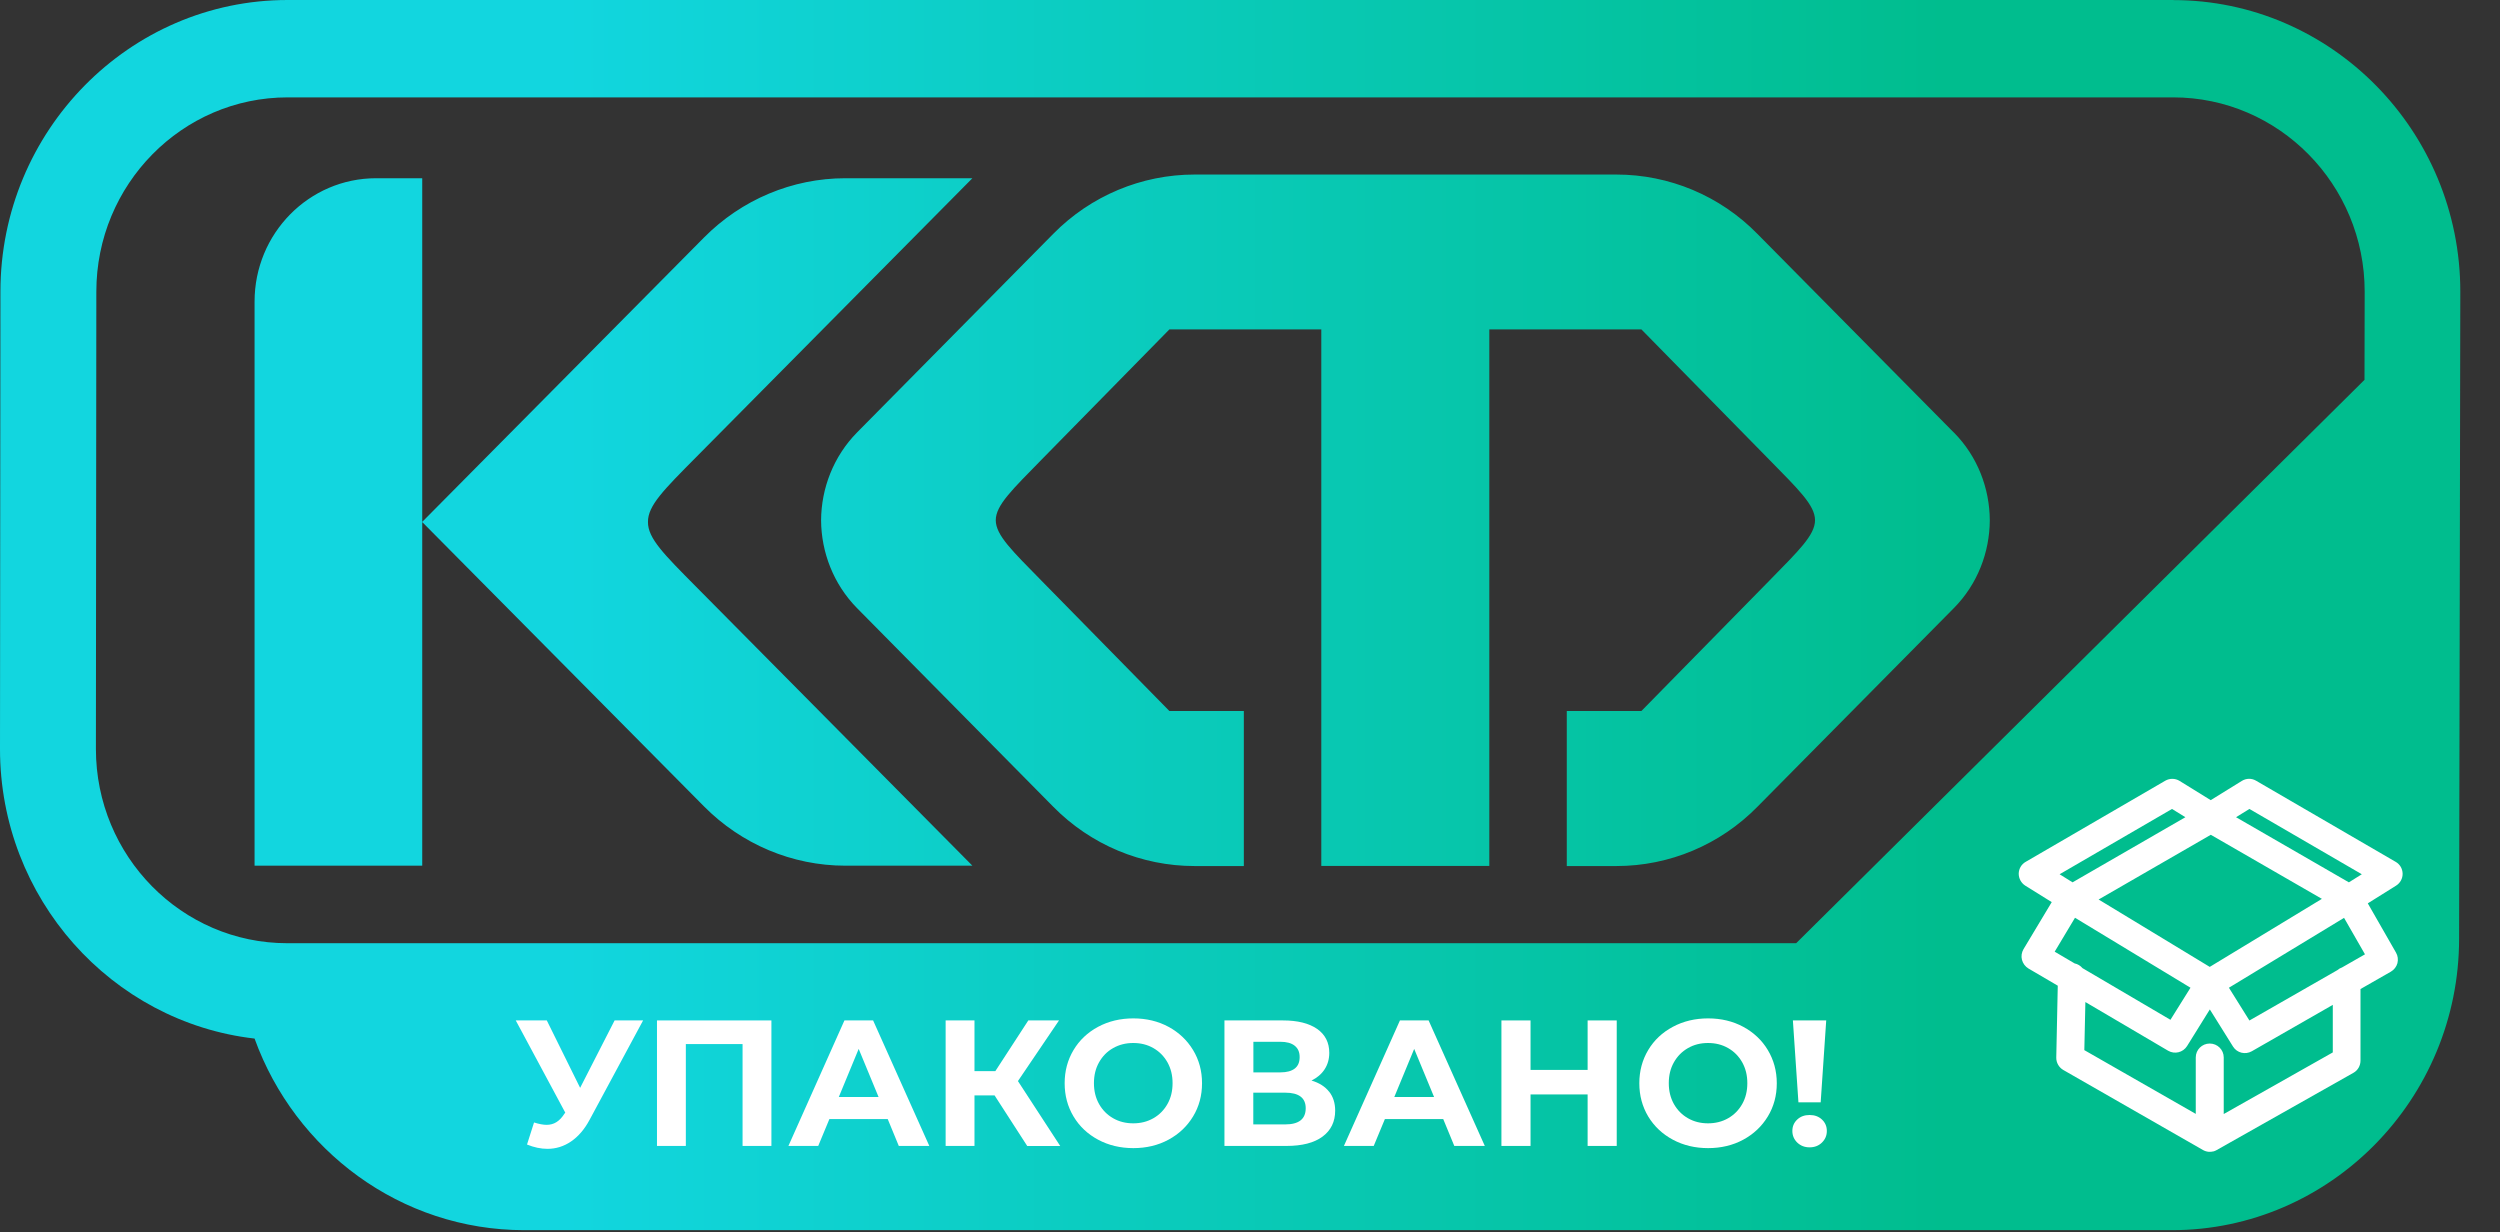 <?xml version="1.0" encoding="UTF-8"?> <svg xmlns="http://www.w3.org/2000/svg" width="972" height="479" viewBox="0 0 972 479" fill="none"><rect x="0" y="0" width="972" height="479" fill="#333333" stroke="none"/><g clip-path="url(#clip0_2753_4148)"><path fill-rule="evenodd" clip-rule="evenodd" d="M759.597 168.119L683.236 90.894C668.765 76.132 649.044 67.863 628.448 67.863H464.42C443.858 67.863 424.07 76.132 409.531 90.894L333.238 168.119C324.017 177.482 319.306 189.92 319.239 202.29C319.306 214.66 324.017 227.098 333.238 236.46L409.531 313.686C424.07 328.448 443.858 336.717 464.42 336.717H483.603V276.44H454.661L404.887 225.731C393.68 214.284 387.152 208.099 387.152 202.256C387.152 196.413 393.68 190.262 404.887 178.781L454.661 128.071H513.723V336.683H579.045V128.071H638.174L687.948 178.781C699.155 190.228 705.683 196.413 705.683 202.256C705.683 208.099 699.155 214.25 687.948 225.731L638.174 276.44H609.165V336.717H628.482C649.044 336.717 668.765 328.448 683.27 313.686L759.63 236.46C768.919 227.098 773.563 214.66 773.63 202.29C773.563 189.92 768.919 177.482 759.63 168.119H759.597ZM146.225 69.298C120.144 69.298 98.975 90.757 98.975 117.273V336.58H164.163V69.298H146.225ZM270.542 228.02L378.065 336.58H328.662C308.032 336.58 288.277 328.243 273.672 313.481L164.129 202.939L273.672 92.397C288.277 77.636 308.032 69.298 328.662 69.298H378.065L270.542 177.858C258.124 190.399 251.864 196.583 251.931 202.939C251.864 209.295 258.124 215.48 270.542 228.02ZM844.942 0H111.831C50.245 0 0.168 50.914 0.168 113.378L0 291.202C0 349.326 43.38 397.404 98.975 403.794C114.658 447.225 155.749 478.286 203.874 478.286H844.437C905.956 478.286 956.1 427.372 956.1 364.908L956.571 113.412C956.571 50.948 906.495 0.034 844.909 0.034L844.942 0ZM919.317 147.685L698.347 366.719H111.663C70.639 366.719 37.288 332.856 37.288 291.202L37.456 113.378C37.456 71.724 70.807 37.861 111.831 37.861H844.942C885.966 37.861 919.384 71.724 919.384 113.378L919.317 147.685Z" fill="url(#paint0_linear_2753_4148)"></path><path d="M797.769 350.776L787.442 344.351C785.834 343.326 784.877 341.583 784.877 339.67C784.911 337.756 785.937 336.013 787.578 335.09L841.846 303.549C843.556 302.558 845.71 302.558 847.42 303.617L859.525 311.101L871.63 303.617C873.34 302.558 875.46 302.524 877.17 303.549L931.438 335.09C933.079 336.013 934.105 337.756 934.139 339.67C934.173 341.549 933.216 343.326 931.575 344.351L920.598 351.22L931.575 370.391C932.293 371.621 932.464 373.125 932.122 374.492C931.746 375.859 930.822 377.055 929.591 377.773L917.76 384.539V412.39C917.76 414.338 916.734 416.149 915.024 417.106L861.782 447.178C861.406 447.383 861.03 447.554 860.654 447.656H860.551C860.107 447.759 859.628 447.827 859.183 447.827H858.773C857.986 447.759 857.2 447.52 856.482 447.11L802.214 416.012C800.504 415.021 799.444 413.176 799.478 411.194L800.06 383.24L788.638 376.542C787.407 375.791 786.518 374.595 786.142 373.193C785.766 371.792 786.005 370.323 786.724 369.058L797.734 350.708L797.769 350.776ZM844.479 314.518L800.778 339.909L805.804 343.053L849.677 317.731L844.479 314.518ZM815.926 349.717L859.149 375.927L902.748 349.477L859.559 324.565L815.96 349.717H815.926ZM874.571 314.518L869.373 317.731L913.246 343.053L918.273 339.909L874.571 314.518ZM910.715 376.064L919.504 371.041L911.365 356.859L866.604 384.026L874.571 396.773L908.766 377.192C909.314 376.713 909.963 376.337 910.681 376.098L910.715 376.064ZM853.712 433.065V411.125C853.712 408.152 856.14 405.726 859.149 405.726C862.158 405.726 864.586 408.152 864.586 411.125V433.133L906.988 409.178V390.69L875.494 408.733C872.964 410.169 869.75 409.383 868.211 406.922L859.183 392.467L850.327 406.717C848.754 409.212 845.505 409.998 842.975 408.528L810.797 389.596L810.387 408.289L853.746 433.099L853.712 433.065ZM806.557 374.56C807.822 374.8 808.882 375.483 809.669 376.406L843.864 396.499L851.66 384.026L806.762 356.825L798.863 370.015L806.591 374.56H806.557Z" fill="white"></path><path d="M250.038 396.742L229.247 435.358C227.264 439.083 224.836 441.885 222.032 443.798C219.228 445.712 216.151 446.669 212.868 446.669C210.303 446.669 207.67 446.122 204.9 444.995L207.636 436.417C209.585 437.032 211.227 437.34 212.526 437.34C213.928 437.34 215.193 436.998 216.287 436.315C217.416 435.631 218.442 434.572 219.365 433.136L219.775 432.59L200.523 396.742H212.594L225.554 422.953L238.959 396.742H250.038Z" fill="white"></path><path d="M299.924 396.742V445.541H288.708V405.935H266.652V445.541H255.436V396.742H299.958H299.924Z" fill="white"></path><path d="M345.142 435.084H322.47L318.127 445.541H306.535L328.318 396.742H339.465L361.316 445.541H349.45L345.142 435.084ZM341.585 426.507L333.857 407.814L326.129 426.507H341.619H341.585Z" fill="white"></path><path d="M386.711 425.892H378.88V445.541H367.664V396.742H378.88V416.46H386.984L399.808 396.742H411.742L395.773 420.322L412.22 445.575H399.397L386.711 425.926V425.892Z" fill="white"></path><path d="M426.932 443.108C422.862 440.921 419.682 437.914 417.391 434.086C415.1 430.259 413.938 425.953 413.938 421.169C413.938 416.385 415.1 412.079 417.391 408.252C419.682 404.424 422.862 401.417 426.932 399.23C431.001 397.043 435.583 395.949 440.644 395.949C445.705 395.949 450.287 397.043 454.322 399.23C458.357 401.417 461.537 404.424 463.863 408.252C466.188 412.079 467.35 416.385 467.35 421.169C467.35 425.953 466.188 430.259 463.863 434.086C461.537 437.914 458.357 440.921 454.322 443.108C450.287 445.295 445.705 446.389 440.644 446.389C435.583 446.389 431.001 445.295 426.932 443.108ZM448.44 434.77C450.766 433.437 452.578 431.592 453.912 429.234C455.245 426.876 455.895 424.176 455.895 421.135C455.895 418.093 455.245 415.428 453.912 413.036C452.578 410.678 450.766 408.832 448.44 407.5C446.115 406.167 443.516 405.518 440.61 405.518C437.703 405.518 435.139 406.167 432.779 407.5C430.42 408.832 428.641 410.678 427.308 413.036C425.974 415.394 425.324 418.093 425.324 421.135C425.324 424.176 425.974 426.842 427.308 429.234C428.641 431.592 430.454 433.437 432.779 434.77C435.104 436.103 437.703 436.752 440.61 436.752C443.516 436.752 446.081 436.103 448.44 434.77Z" fill="white"></path><path d="M516.757 424.422C518.33 426.404 519.116 428.899 519.116 431.804C519.116 436.11 517.475 439.493 514.192 441.919C510.909 444.345 506.225 445.541 500.138 445.541H476.064V396.742H498.804C504.481 396.742 508.892 397.836 512.072 400.023C515.218 402.21 516.825 405.32 516.825 409.352C516.825 411.778 516.21 413.897 515.013 415.742C513.816 417.588 512.106 419.023 509.918 420.117C512.893 421.005 515.184 422.44 516.757 424.457V424.422ZM487.315 416.938H497.847C500.309 416.938 502.155 416.426 503.421 415.435C504.686 414.444 505.301 412.974 505.301 410.992C505.301 409.01 504.652 407.609 503.386 406.584C502.121 405.559 500.24 405.046 497.847 405.046H487.315V416.904V416.938ZM507.661 430.881C507.661 426.849 504.994 424.832 499.693 424.832H487.28V437.169H499.693C504.994 437.169 507.661 435.084 507.661 430.881Z" fill="white"></path><path d="M561.12 435.084H538.449L534.106 445.541H522.514L544.296 396.742H555.444L577.294 445.541H565.429L561.12 435.084ZM557.564 426.507L549.836 407.814L542.108 426.507H557.598H557.564Z" fill="white"></path><path d="M628.584 396.742V445.541H617.265V425.516H595.073V445.541H583.754V396.742H595.073V415.982H617.265V396.742H628.584Z" fill="white"></path><path d="M650.398 443.108C646.328 440.921 643.148 437.914 640.823 434.086C638.532 430.259 637.369 425.953 637.369 421.169C637.369 416.385 638.532 412.079 640.823 408.252C643.114 404.424 646.294 401.417 650.398 399.23C654.467 397.043 659.049 395.949 664.11 395.949C669.171 395.949 673.753 397.043 677.788 399.23C681.823 401.417 685.037 404.424 687.328 408.252C689.619 412.079 690.816 416.385 690.816 421.169C690.816 425.953 689.654 430.259 687.328 434.086C685.003 437.914 681.823 440.921 677.788 443.108C673.753 445.295 669.171 446.389 664.11 446.389C659.049 446.389 654.467 445.295 650.398 443.108ZM671.906 434.77C674.232 433.437 676.044 431.592 677.378 429.234C678.711 426.876 679.361 424.176 679.361 421.135C679.361 418.093 678.711 415.428 677.378 413.036C676.044 410.678 674.232 408.832 671.906 407.5C669.581 406.167 666.982 405.518 664.076 405.518C661.169 405.518 658.604 406.167 656.279 407.5C653.954 408.832 652.142 410.678 650.808 413.036C649.474 415.394 648.825 418.093 648.825 421.135C648.825 424.176 649.474 426.842 650.808 429.234C652.142 431.592 653.954 433.437 656.279 434.77C658.604 436.103 661.203 436.752 664.076 436.752C666.948 436.752 669.581 436.103 671.906 434.77Z" fill="white"></path><path d="M698.784 444.243C697.519 443.012 696.869 441.509 696.869 439.732C696.869 437.955 697.485 436.485 698.75 435.289C700.015 434.093 701.622 433.512 703.571 433.512C705.521 433.512 707.128 434.093 708.393 435.289C709.658 436.485 710.274 437.955 710.274 439.732C710.274 441.509 709.624 443.012 708.359 444.243C707.094 445.473 705.486 446.088 703.571 446.088C701.656 446.088 700.084 445.473 698.784 444.243ZM697.074 396.742H710.034L707.88 428.591H699.229L697.074 396.742Z" fill="white"></path></g><defs><linearGradient id="paint0_linear_2753_4148" x1="0" y1="239.126" x2="956.605" y2="239.126" gradientUnits="userSpaceOnUse"><stop offset="0.23" stop-color="#12D6DF"></stop><stop offset="0.79" stop-color="#00BD8E"></stop></linearGradient><clipPath id="clip0_2753_4148"><rect width="972" height="478.286" fill="white"></rect></clipPath></defs></svg> 